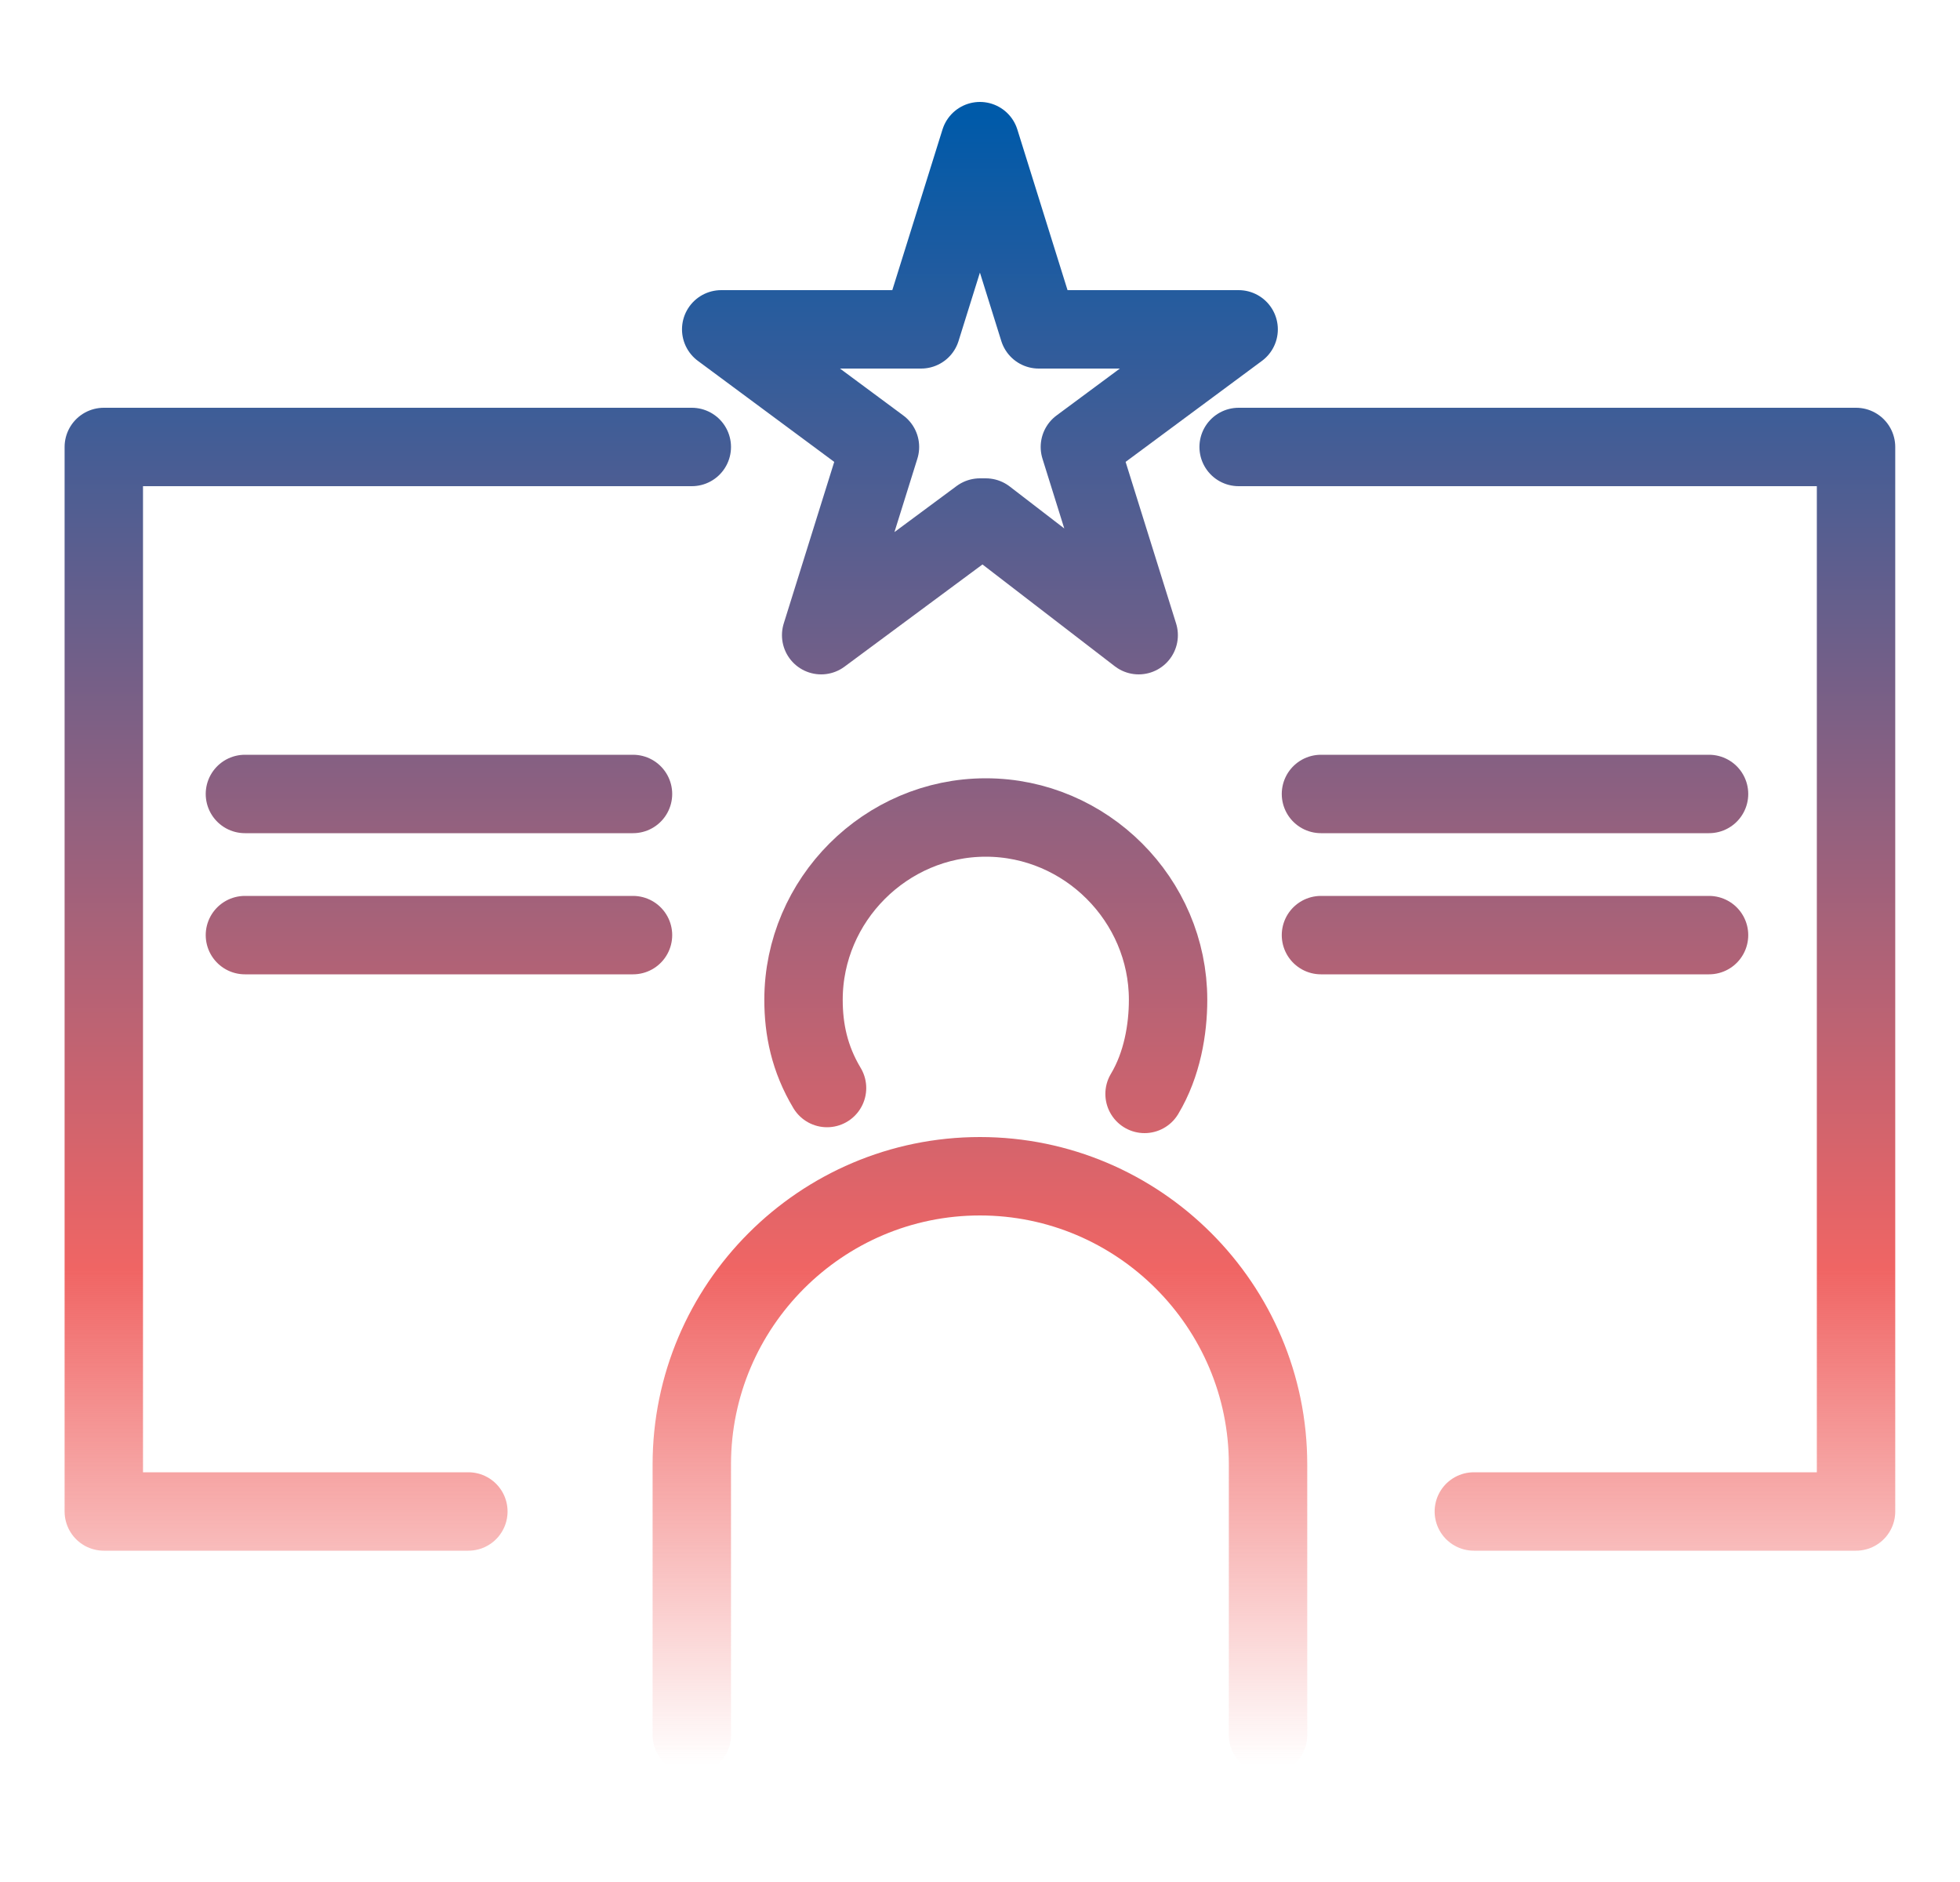 <svg width="25" height="24" viewBox="0 0 25 24" fill="none" xmlns="http://www.w3.org/2000/svg">
<g id="Expert Guidsnce" clip-path="url(#clip0_8860_107007)">
<path id="Vector" d="M8.824 5.7H1.324V19.275H5.974M18.799 19.275H23.674V5.7H15.799M10.549 13.875C10.324 13.5 10.249 13.125 10.249 12.75C10.249 11.475 11.299 10.425 12.574 10.425C13.849 10.425 14.899 11.475 14.899 12.75C14.899 13.125 14.824 13.575 14.599 13.95M16.174 22.125V18.675C16.174 16.65 14.524 15 12.499 15C10.474 15 8.824 16.65 8.824 18.675V22.125M3.124 10.125H8.074M3.124 11.925H8.074M16.849 10.125H21.799M16.849 11.925H21.799M12.499 6.6L10.474 8.1L11.224 5.7L9.199 4.2H11.749L12.499 1.8L13.249 4.2H15.799L13.774 5.7L14.524 8.1L12.574 6.6H12.499Z" stroke="url(#paint0_linear_8860_107007)" stroke-linecap="round" stroke-linejoin="round"/>
</g>
<defs>
<linearGradient id="paint0_linear_8860_107007" x1="12.499" y1="22.5" x2="12.499" y2="1.5" gradientUnits="userSpaceOnUse">
<stop stop-color="#F06564" stop-opacity="0"/>
<stop offset="0.3" stop-color="#F06564"/>
<stop offset="1" stop-color="#005AA9"/>
</linearGradient>
<clipPath id="clip0_8860_107007">
<rect width="24" height="24" fill="white" transform="translate(0.5)"/>
</clipPath>
</defs>
</svg>
